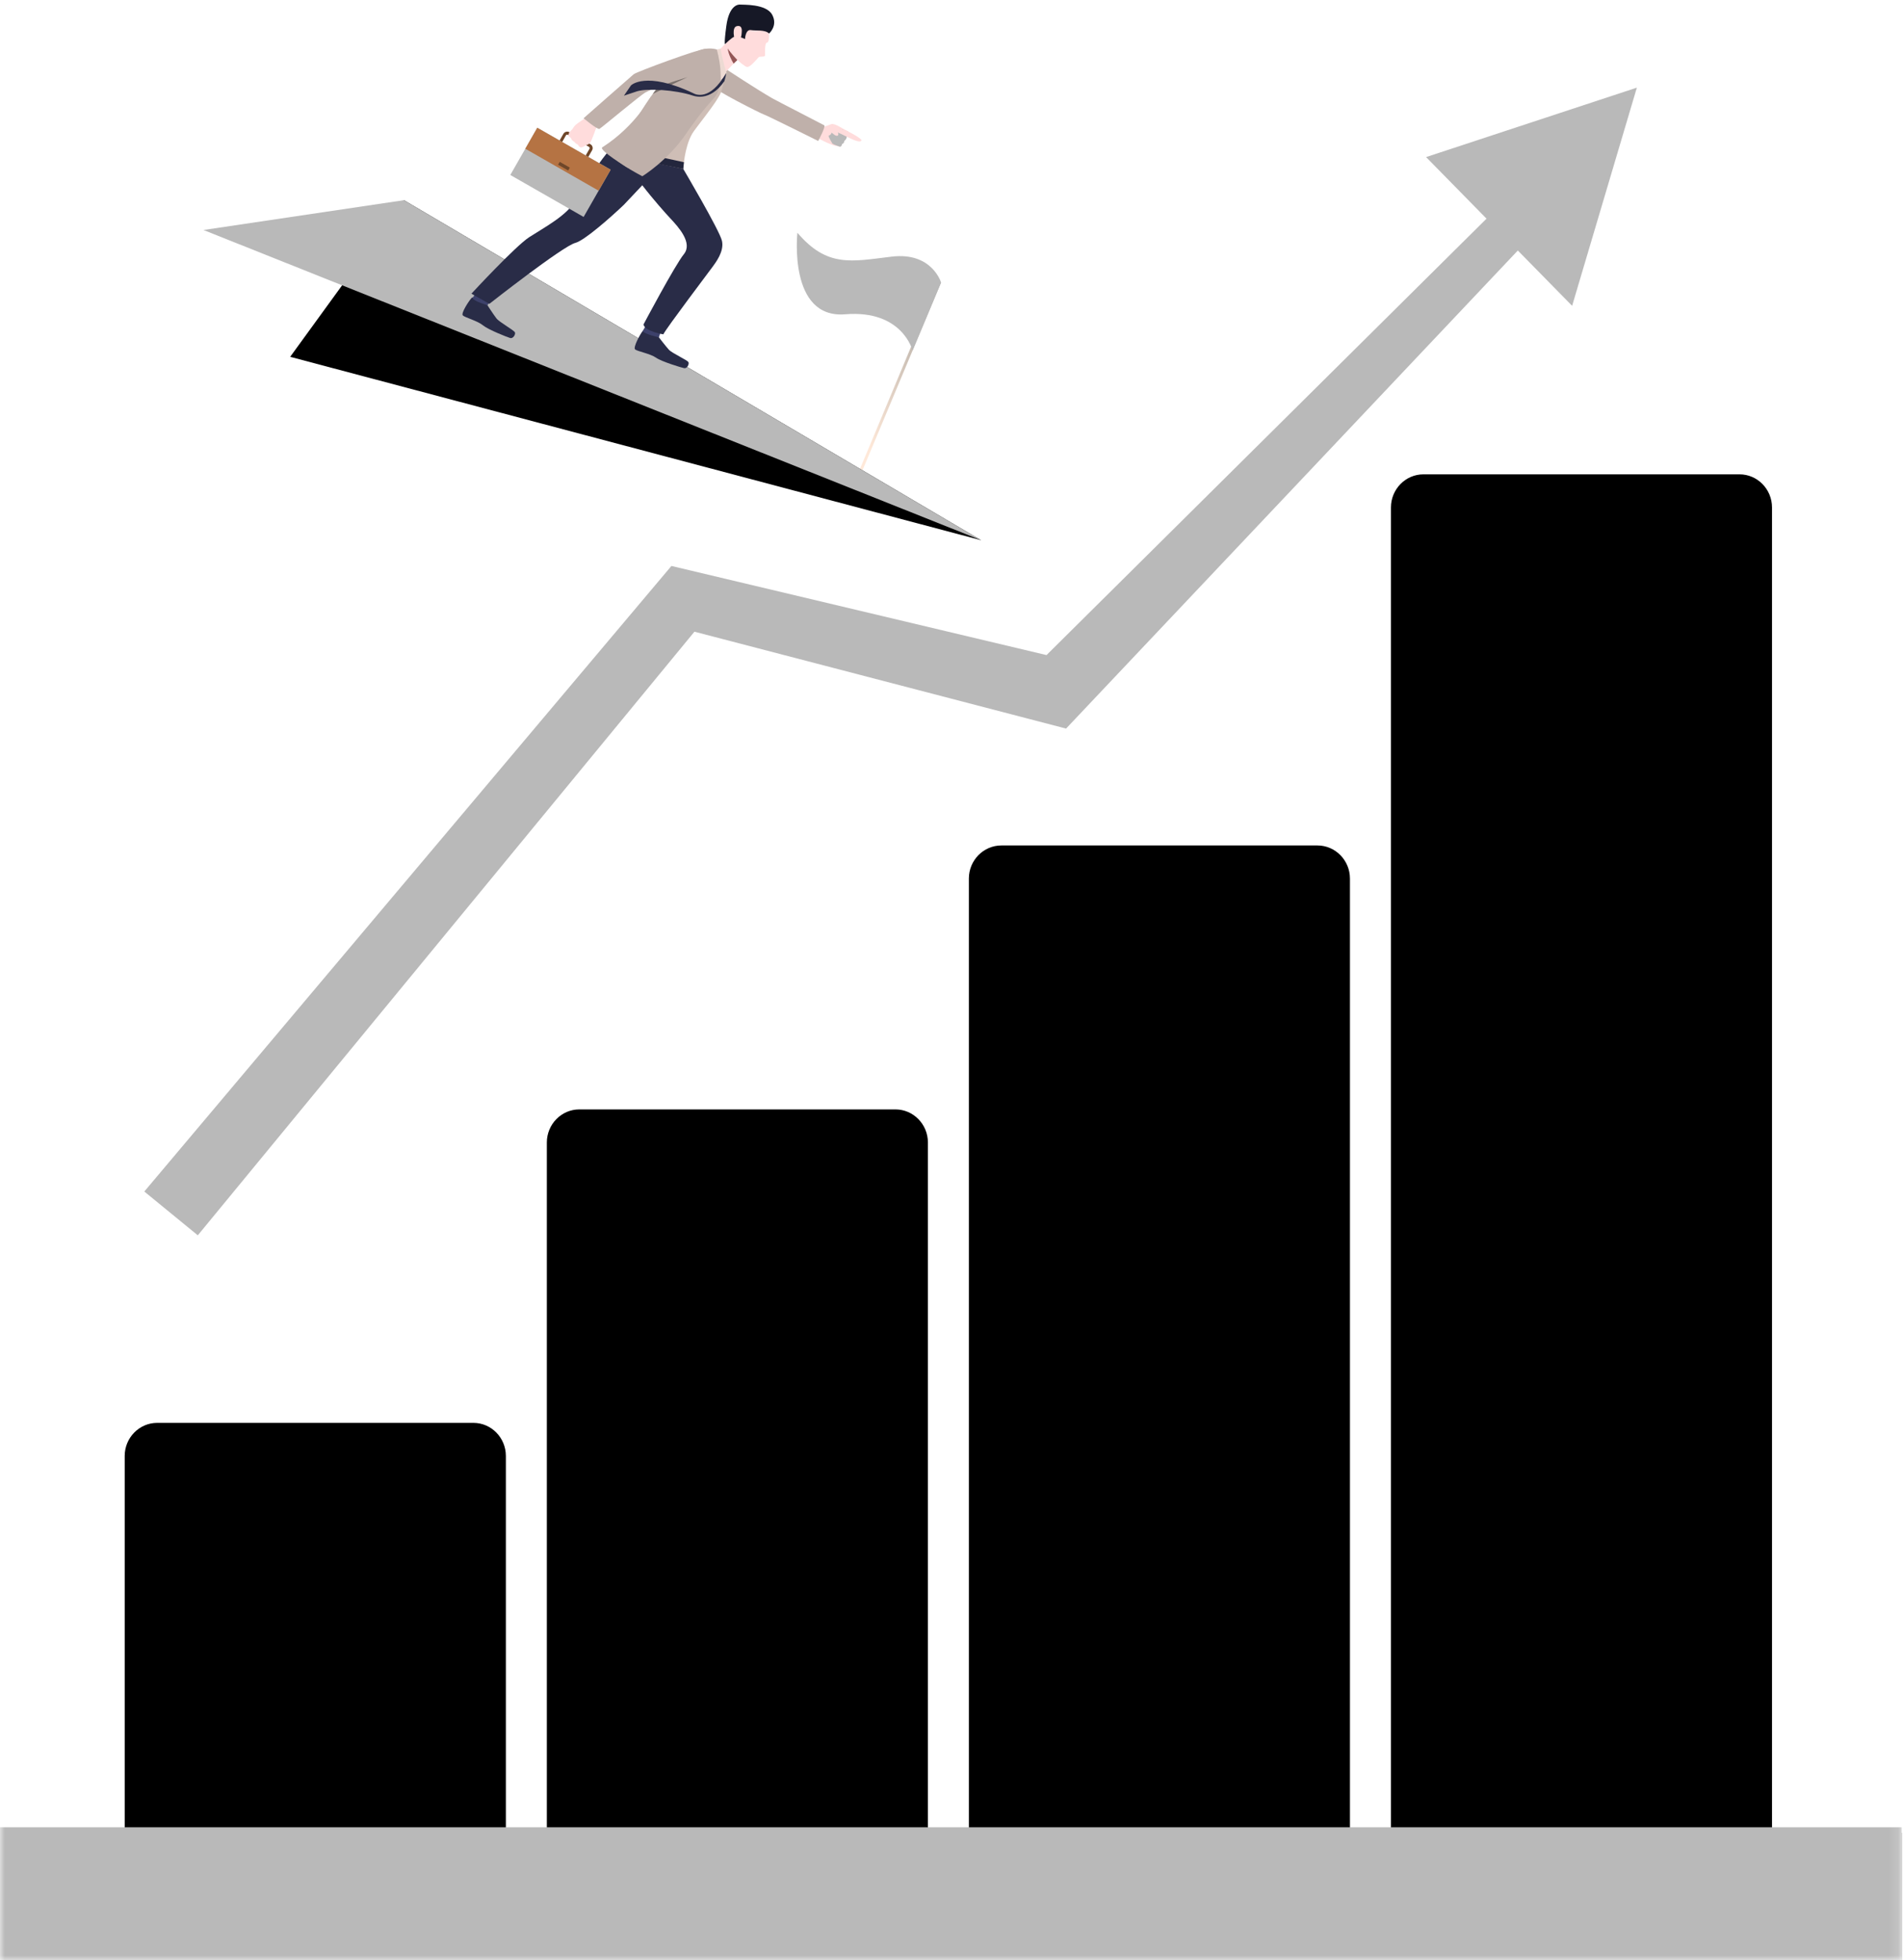<svg width="199" height="205" viewBox="0 0 199 205" fill="none" xmlns="http://www.w3.org/2000/svg">
<mask id="mask0_13597_1332" style="mask-type:luminance" maskUnits="userSpaceOnUse" x="0" y="0" width="199" height="205">
<path d="M198.868 0H0V205H198.868V0Z" fill="white"/>
</mask>
<g mask="url(#mask0_13597_1332)">
<path d="M171.17 9.164L149.128 16.427L155.448 22.866L109.437 68.506L70.211 59.186L15.09 124.605L20.684 129.184L72.618 66.061L111.48 76.192L158.722 26.198L164.4 31.982L171.17 9.164Z" fill="#B9B9B9"/>
<path d="M185.302 191.669V53.064C185.302 51.161 183.776 49.605 181.91 49.605H148.846C146.98 49.605 145.454 51.161 145.454 53.064V191.669H141.166V91.875C141.166 89.973 139.64 88.417 137.774 88.417H104.709C102.843 88.417 101.316 89.973 101.316 91.875V191.669H97.033V119.476C97.033 117.574 95.507 116.018 93.641 116.018H60.576C58.71 116.018 57.184 117.574 57.184 119.476V191.669H52.9V152.257C52.9 150.354 51.374 148.798 49.508 148.798H16.432C14.566 148.798 13.04 150.354 13.04 152.257V191.669H0V205.002H198.868V191.669H185.302Z" fill="black"/>
<path d="M198.868 191.09H0V205.001H198.868V191.09Z" fill="#B9B9B9"/>
<path d="M98.406 29.541L98.131 29.426L89.754 49.457L90.03 49.572L98.406 29.541Z" fill="url(#paint0_linear_13597_1332)"/>
<path d="M98.408 29.543C98.408 29.543 97.463 26.329 93.237 26.839C89.011 27.348 86.501 27.992 83.385 24.34C83.385 24.34 82.394 33.356 88.385 32.867C94.378 32.379 95.429 36.664 95.429 36.664L98.408 29.543Z" fill="#B9B9B9"/>
<path d="M102.602 56.497L30.344 37.316L42.24 20.934L102.602 56.497Z" fill="black"/>
<path d="M42.244 20.934L102.605 56.497L21.277 24.053L42.244 20.934Z" fill="#B9B9B9"/>
<path d="M86.04 13.302C86.04 13.302 86.84 13.013 86.964 12.973C87.088 12.933 87.458 13.045 87.816 13.263C88.162 13.473 88.68 13.715 88.696 13.785C88.711 13.855 88.759 13.91 88.688 14.082C88.618 14.253 88.465 14.359 88.465 14.359C88.465 14.359 88.478 14.611 88.279 14.728C88.279 14.728 88.28 14.965 88.033 15.061C88.033 15.061 88.028 15.293 87.843 15.348C87.843 15.348 87.493 15.248 87.354 15.249C87.214 15.25 86.323 14.878 85.677 14.527C85.677 14.527 85.356 14.107 86.04 13.302Z" fill="#FFDCDC"/>
<path d="M87.112 13.855C87.112 13.855 86.799 14.146 86.669 14.183C86.54 14.22 87.054 15.016 87.054 15.016C87.054 15.016 87.455 14.246 87.112 13.855Z" fill="#B9B9B9"/>
<path d="M88.594 13.73C88.594 13.73 87.595 13.377 87.518 13.531C87.441 13.685 87.506 13.788 87.506 13.788L87.029 13.829C87.029 13.829 86.728 14.035 87.04 14.303C87.04 14.303 86.739 14.466 87.071 14.688C87.071 14.688 86.921 14.884 87.056 15.014C87.191 15.145 87.843 15.345 87.843 15.345C87.843 15.345 88.016 15.336 88.05 15.07C88.05 15.07 88.287 14.99 88.291 14.735C88.291 14.735 88.546 14.562 88.547 14.286C88.547 14.286 88.792 14.072 88.695 13.774C88.695 13.774 88.635 13.745 88.594 13.73Z" fill="#B9B9B9"/>
<path d="M86.995 12.98C86.995 12.98 87.495 13.509 87.641 13.918C87.673 14.01 87.689 14.105 87.615 14.171C87.542 14.237 87.354 14.214 87.126 13.996C86.898 13.778 86.504 13.601 86.504 13.601C86.504 13.601 86.335 13.308 86.995 12.98Z" fill="#FFDCDC"/>
<path d="M88.544 14.288C88.544 14.288 87.513 13.777 87.397 13.788C87.28 13.799 87.465 13.42 87.565 13.418C87.665 13.416 88.58 13.701 88.664 13.75C88.748 13.798 88.819 14.177 88.544 14.288Z" fill="#FFDCDC"/>
<path d="M88.493 13.638C88.493 13.638 90.17 14.487 90.085 14.688C90.004 14.881 89.544 14.847 88.281 14.144C87.053 13.459 88.493 13.638 88.493 13.638Z" fill="#FFDCDC"/>
<path d="M68.899 35.274C68.899 35.274 69.607 36.197 69.945 36.57C70.284 36.944 71.894 37.658 71.994 37.877C72.093 38.096 71.838 38.56 71.547 38.502C71.256 38.443 69.198 37.825 68.598 37.403C67.998 36.982 66.653 36.745 66.416 36.541C66.179 36.338 66.951 34.928 67.19 34.638C67.431 34.348 68.899 35.274 68.899 35.274Z" fill="#292C47"/>
<path d="M69.113 34.633L68.903 35.275C68.903 35.275 67.568 35.009 67.195 34.639L67.541 34.047L69.113 34.633Z" fill="#3D416B"/>
<path d="M50.974 31.921C50.974 31.921 51.606 32.898 51.913 33.297C52.22 33.696 53.769 34.538 53.85 34.765C53.932 34.99 53.64 35.433 53.355 35.351C53.07 35.269 51.068 34.487 50.503 34.02C49.938 33.551 48.618 33.207 48.398 32.985C48.178 32.763 49.061 31.42 49.323 31.15C49.585 30.881 50.974 31.921 50.974 31.921Z" fill="#292C47"/>
<path d="M51.34 31.375L50.975 31.921C50.975 31.921 49.666 31.549 49.395 31.183L49.787 30.621L51.34 31.375Z" fill="#3D416B"/>
<path d="M69.2 17.138C68.912 17.487 68.249 18.213 67.545 18.97C67.388 19.138 67.229 19.308 67.072 19.475C66.121 20.491 65.232 21.424 65.232 21.424C63.965 22.633 61.127 25.156 60.16 25.403C58.856 25.736 51.176 31.773 51.176 31.773L49.297 30.712C49.297 30.712 53.907 25.726 55.347 24.799C56.953 23.763 59.316 22.519 60.159 20.974C60.688 20.005 62.63 17.119 62.63 17.119C62.63 17.119 64.84 13.898 67.391 12.257C68.027 11.847 69.2 17.138 69.2 17.138Z" fill="#292C47"/>
<path d="M71.451 17.666C71.451 17.666 75.238 24.077 75.496 25.183C75.754 26.289 74.82 27.473 74.556 27.848C74.292 28.223 69.706 34.272 69.363 34.964C69.363 34.964 67.491 34.675 67.286 33.942C67.286 33.942 70.569 27.747 71.515 26.579C72.461 25.41 70.962 23.756 70.085 22.824C69.21 21.891 64.853 16.988 65.394 15.966C65.768 15.259 66.155 14.61 66.155 14.61C66.155 14.61 67.588 14.191 71.451 17.666Z" fill="#292C47"/>
<path d="M75.891 7.209C75.891 7.209 79.183 9.376 80.754 10.276C81.247 10.558 86.001 12.987 86.189 13.102C86.377 13.217 85.561 14.743 85.561 14.743C85.561 14.743 80.23 12.084 79.889 11.976C79.549 11.867 74.602 9.381 74.275 8.843C73.949 8.307 73.839 7.603 74.362 7.179C75.096 6.584 75.891 7.209 75.891 7.209Z" fill="#BFB0AA"/>
<path d="M75.931 6.625C75.931 6.625 75.791 8.69 75.364 9.722C74.937 10.755 72.68 13.453 72.374 13.997C71.547 15.465 71.456 17.664 71.456 17.664L65.32 16.382C65.32 16.382 65.841 14.681 66.69 12.73C67.538 10.781 68.779 9.409 69.388 8.346C71.467 4.719 74.956 5.175 74.956 5.175L75.931 6.625Z" fill="#CFBEB6"/>
<path d="M80.405 3.252C80.405 3.252 80.52 4.418 80.204 4.459C79.943 4.494 80.008 5.618 80.005 5.796C80 5.973 79.514 5.9 79.379 5.959C79.245 6.018 78.463 7.11 78.085 6.995C77.708 6.88 76.313 5.629 76.061 4.98C75.81 4.331 76.319 2.089 76.985 1.332C77.651 0.575 80.195 1.211 80.405 3.252Z" fill="#FFDCDC"/>
<path d="M77.106 6.28C77.106 6.28 77.022 6.358 76.895 6.482C76.841 6.534 76.781 6.593 76.715 6.658C76.665 6.708 76.612 6.76 76.558 6.814C76.218 7.157 75.822 7.58 75.691 7.818C75.444 8.262 75.164 5.275 75.164 5.275C75.164 5.275 76.353 4.149 77.466 2.694C78.578 1.238 77.106 6.28 77.106 6.28Z" fill="#FFDCDC"/>
<path d="M80.423 3.502C80.423 3.502 81.375 2.693 80.744 1.533C80.112 0.373 77.641 0.513 77.422 0.481C77.203 0.449 76.244 0.528 75.951 2.73C75.686 4.719 75.826 4.612 75.826 4.612C75.826 4.612 76.54 3.897 76.809 3.833C77.227 3.734 77.908 4.084 77.908 4.084C77.908 4.084 77.945 3.053 78.522 3.146C79.098 3.239 79.975 3.083 80.423 3.502Z" fill="#161826"/>
<path d="M77.565 3.34C77.57 3.199 77.64 2.611 77.06 2.731C76.481 2.851 76.798 4.147 76.871 4.193C76.945 4.238 77.523 4.532 77.565 3.34Z" fill="#FFDCDC"/>
<path d="M75.351 5.094C75.351 5.094 75.673 6.807 75.975 7.596L75.418 8.458L74.957 5.174L75.351 5.094Z" fill="#EDDAD3"/>
<path d="M77.107 6.278C77.107 6.278 77.023 6.356 76.896 6.48C76.842 6.532 76.782 6.591 76.716 6.656C76.116 5.644 76.106 5.087 76.106 5.07C76.388 5.535 77.107 6.278 77.107 6.278Z" fill="#935555"/>
<path d="M75.943 7.648C75.943 7.648 75.847 8.327 75.704 8.545C75.65 8.627 75.449 8.411 75.449 8.411L75.943 7.648Z" fill="#292C47"/>
<path d="M71.456 17.665C71.456 17.665 71.501 17.102 71.519 16.962L65.551 15.68L65.32 16.383C65.32 16.383 69.676 17.345 71.456 17.665Z" fill="#23263D"/>
<path d="M60.487 17.277L58.293 16.021C58.07 15.894 57.992 15.609 58.12 15.385L58.913 14C59.04 13.777 59.325 13.7 59.548 13.827L61.742 15.083C61.966 15.21 62.043 15.495 61.915 15.719L61.123 17.104C60.995 17.327 60.709 17.404 60.487 17.277ZM59.392 14.098C59.319 14.056 59.225 14.082 59.183 14.155L58.391 15.54C58.349 15.613 58.374 15.707 58.447 15.749L60.641 17.005C60.714 17.047 60.809 17.021 60.85 16.948L61.643 15.563C61.685 15.49 61.659 15.396 61.586 15.354L59.392 14.098Z" fill="#6E4629"/>
<path d="M63.856 17.748L56.188 13.359L53.363 18.299L61.031 22.687L63.856 17.748Z" fill="#B9B9B9"/>
<path d="M63.852 17.748L56.184 13.359L54.93 15.553L62.597 19.941L63.852 17.748Z" fill="#B57343"/>
<path d="M59.59 17.531L58.532 16.926L58.359 17.228L59.416 17.833L59.59 17.531Z" fill="#6E4629"/>
<path d="M59.438 14.097C59.438 14.097 59.497 13.883 59.569 13.803C59.569 13.803 59.71 13.665 59.804 13.562C59.835 13.529 59.86 13.5 59.874 13.479C59.934 13.393 60.04 13.186 60.243 13.019C60.445 12.852 61.219 12.336 61.219 12.336L61.775 12.918L62.379 13.269C62.379 13.269 61.863 14.775 61.692 14.953C61.676 14.97 61.658 14.986 61.641 15.001C61.482 15.137 61.307 15.171 61.215 15.233C61.182 15.255 60.831 15.456 60.718 15.414C60.56 15.355 60.476 15.25 60.45 15.139C60.45 15.139 60.148 15.01 60.046 14.814C60.046 14.814 59.763 14.704 59.706 14.424C59.706 14.424 59.431 14.281 59.438 14.097Z" fill="#FFDCDC"/>
<path d="M73.609 7.569C73.609 7.569 69.278 8.743 67.52 9.654C66.969 9.939 62.903 13.371 62.686 13.476C62.469 13.58 61.027 12.365 61.027 12.365C61.027 12.365 65.969 8.008 66.271 7.76C66.572 7.511 73.144 5.08 73.831 5.098C74.518 5.116 74.466 5.451 74.544 6.183C74.653 7.209 73.609 7.569 73.609 7.569Z" fill="#BFB0AA"/>
<path d="M74.634 10.296C74.366 10.586 74.104 10.885 73.849 11.188C73.288 11.854 72.761 12.545 72.272 13.228C72.098 13.472 71.929 13.715 71.765 13.956C69.812 16.828 67.169 18.43 67.169 18.43C67.169 18.43 64.735 17.176 64.324 16.515C64.324 16.515 65.999 12.966 68.26 9.821C68.435 9.578 68.613 9.338 68.794 9.102C70.709 6.604 72.958 4.579 74.951 5.176C74.969 5.235 76.043 8.769 74.634 10.296Z" fill="#BFB0AA"/>
<path d="M68.1 10.043C68.1 10.043 66.5 13.161 62.986 15.405C62.557 15.679 65.65 17.558 65.65 17.558L68.1 10.043Z" fill="#BFB0AA"/>
<path d="M71.89 8.07C70.788 8.574 68.266 9.823 68.266 9.823C68.441 9.58 68.618 9.339 68.8 9.103C69.649 8.753 71.855 8.081 71.89 8.07Z" fill="#786F6B"/>
<path d="M75.71 8.526C75.71 8.526 74.431 10.648 72.422 9.988C70.623 9.398 67.73 9.216 66.63 9.545L65.246 10.006L65.98 8.934C65.98 8.934 67.489 7.381 72.497 9.748C72.497 9.748 73.939 10.695 75.588 8.188C75.588 8.188 75.79 8.429 75.71 8.526Z" fill="#292C47"/>
</g>
<defs>
<linearGradient id="paint0_linear_13597_1332" x1="89.118" y1="40.977" x2="99.866" y2="37.79" gradientUnits="userSpaceOnUse">
<stop stop-color="#FFE9D9"/>
<stop offset="1" stop-color="#ABA69F"/>
</linearGradient>
</defs>
</svg>
